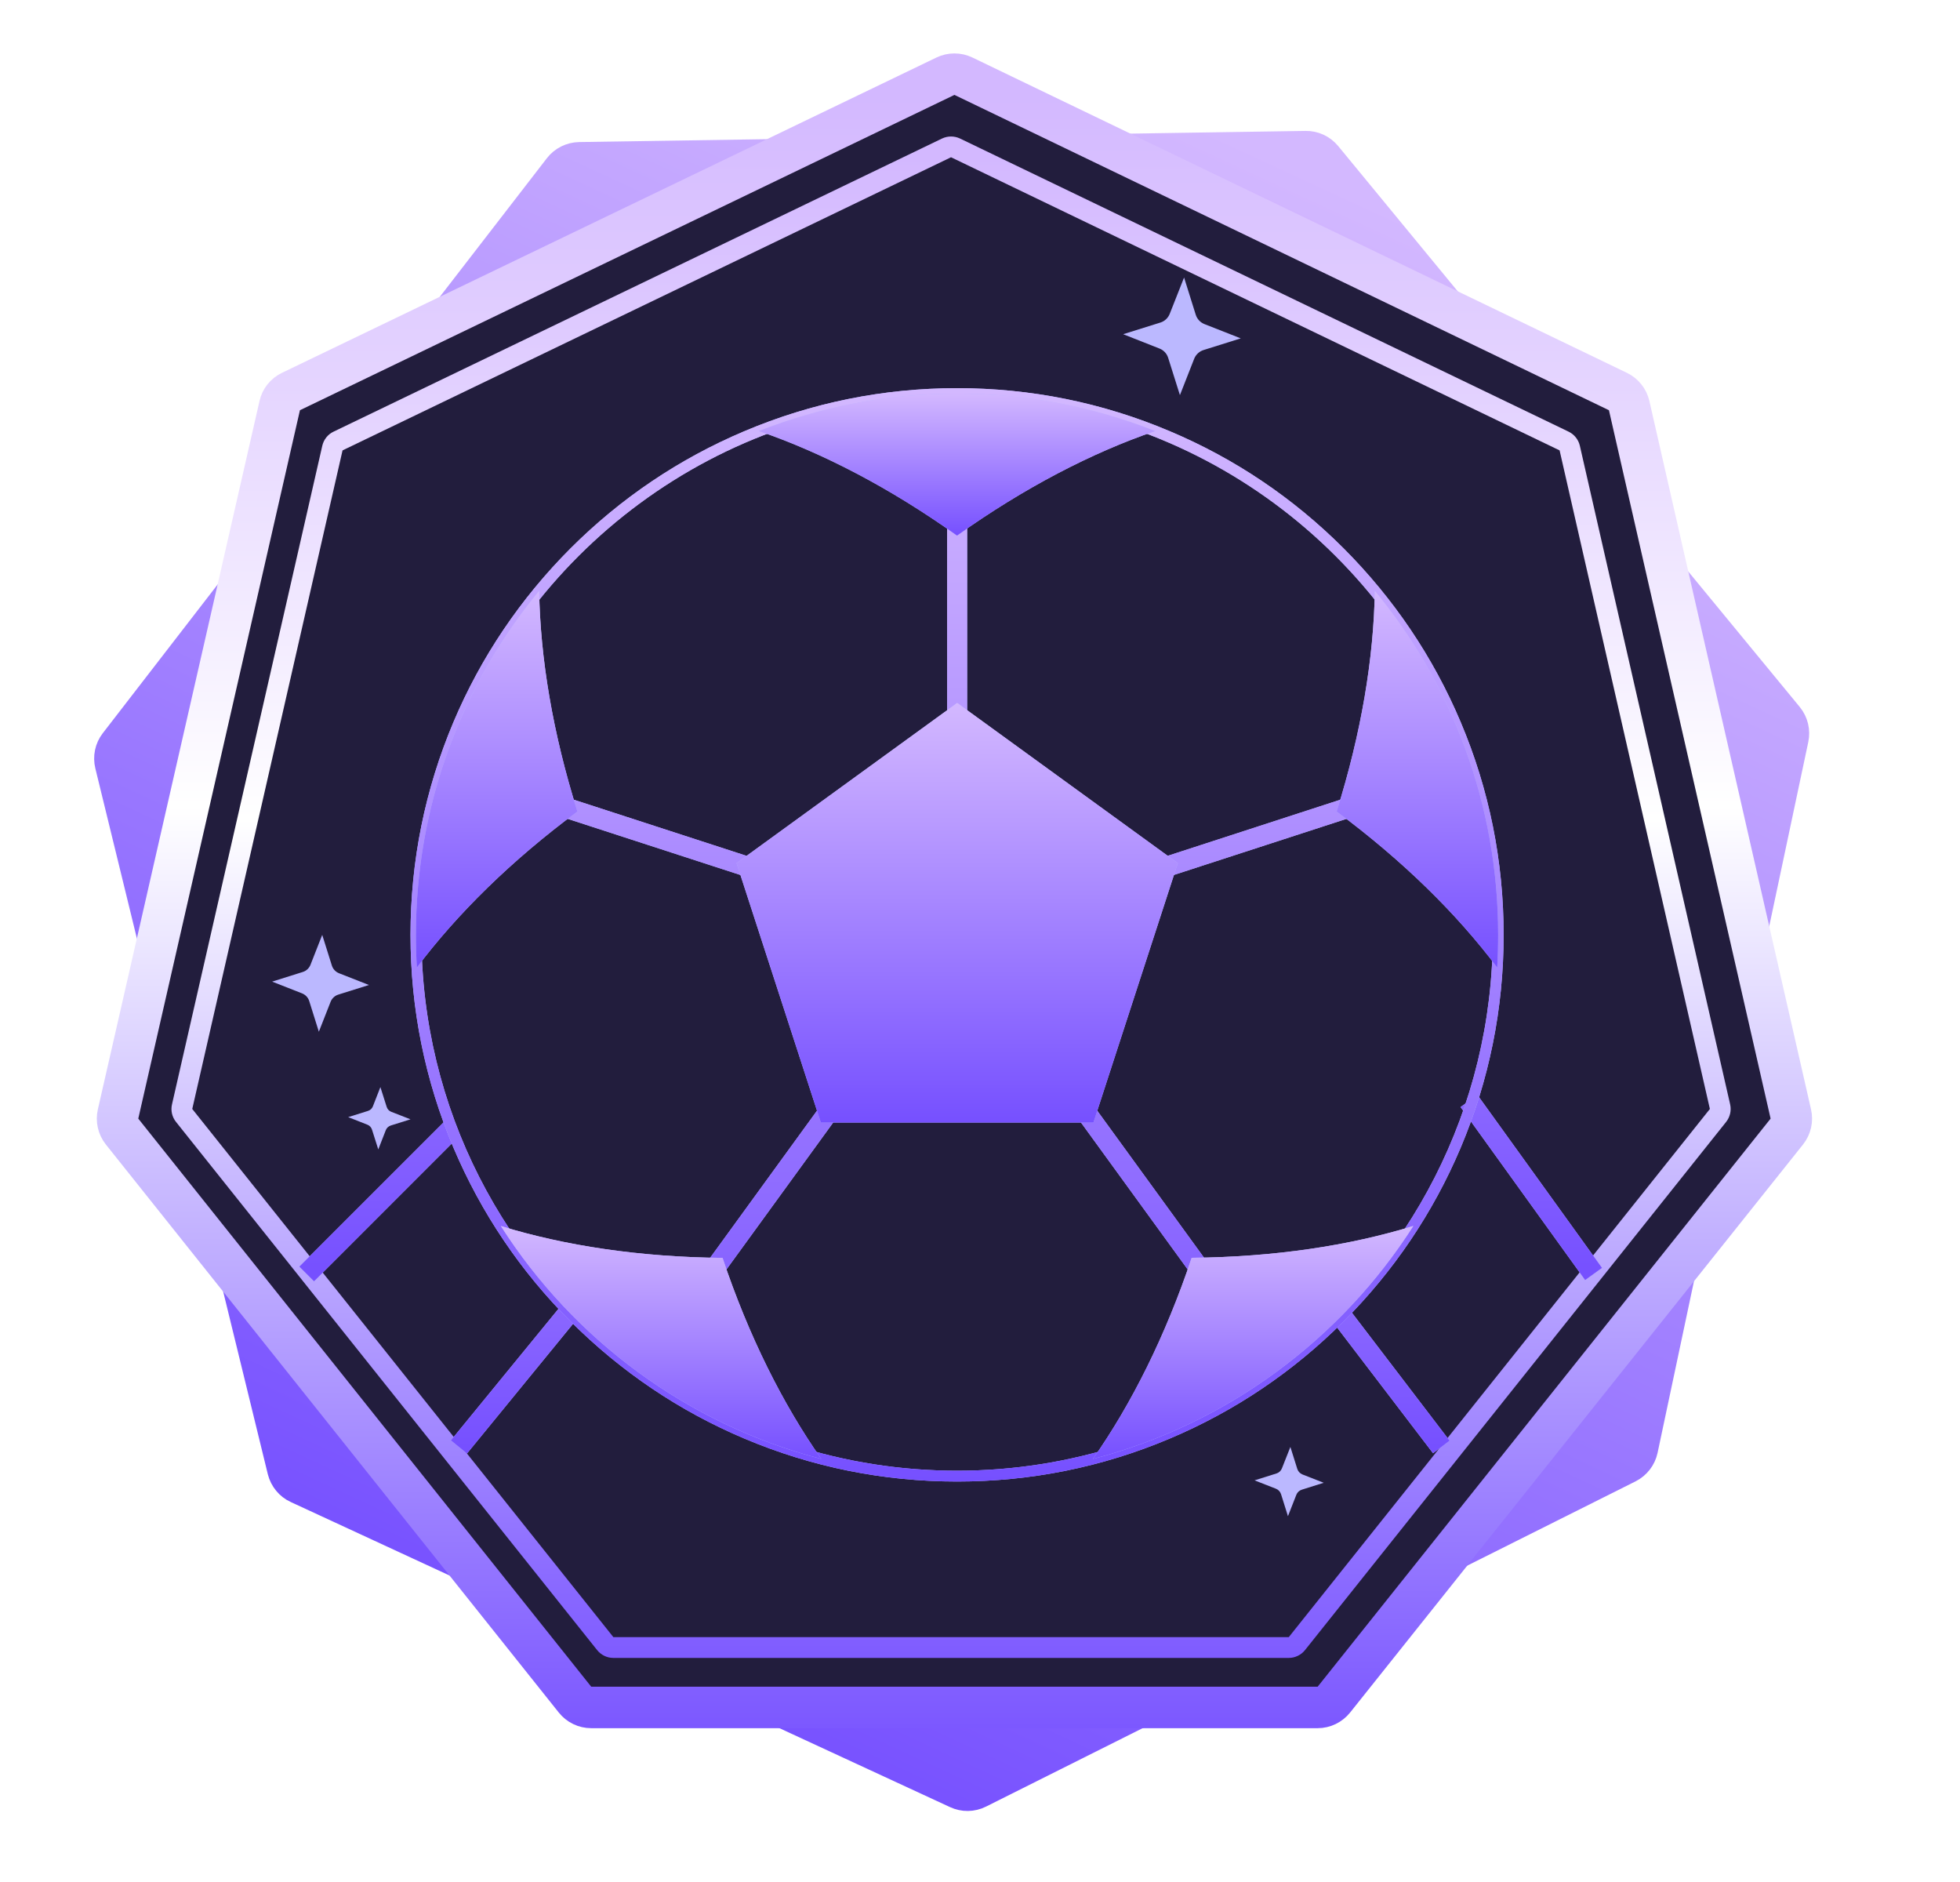 <svg width="25" height="24" viewBox="0 0 25 24" fill="none" xmlns="http://www.w3.org/2000/svg">
<g clip-path="url(#clip0_3851_1849)">
<path d="M16.864 2.03C16.812 1.968 16.736 1.932 16.655 1.934L7.391 2.076C7.31 2.078 7.234 2.115 7.185 2.179L1.52 9.512C1.471 9.575 1.454 9.658 1.473 9.736L3.673 18.737C3.693 18.815 3.746 18.881 3.819 18.914L12.229 22.805C12.302 22.839 12.386 22.838 12.458 22.802L20.744 18.654C20.816 18.617 20.867 18.551 20.884 18.472L22.806 9.408C22.823 9.329 22.803 9.247 22.752 9.184L16.864 2.03Z" fill="#221D3D"/>
<path d="M16.864 2.03C16.812 1.968 16.736 1.932 16.655 1.934L7.391 2.076C7.31 2.078 7.234 2.115 7.185 2.179L1.52 9.512C1.471 9.575 1.454 9.658 1.473 9.736L3.673 18.737C3.693 18.815 3.746 18.881 3.819 18.914L12.229 22.805C12.302 22.839 12.386 22.838 12.458 22.802L20.744 18.654C20.816 18.617 20.867 18.551 20.884 18.472L22.806 9.408C22.823 9.329 22.803 9.247 22.752 9.184L16.864 2.03Z" fill="url(#paint0_linear_3851_1849)"/>
<path d="M16.864 2.03C16.812 1.968 16.736 1.932 16.655 1.934L7.391 2.076C7.31 2.078 7.234 2.115 7.185 2.179L1.52 9.512C1.471 9.575 1.454 9.658 1.473 9.736L3.673 18.737C3.693 18.815 3.746 18.881 3.819 18.914L12.229 22.805C12.302 22.839 12.386 22.838 12.458 22.802L20.744 18.654C20.816 18.617 20.867 18.551 20.884 18.472L22.806 9.408C22.823 9.329 22.803 9.247 22.752 9.184L16.864 2.03Z" stroke="url(#paint1_linear_3851_1849)" stroke-width="0.529" stroke-linejoin="round"/>
<path d="M12.289 0.972C12.216 0.937 12.132 0.937 12.059 0.972L3.711 4.993C3.638 5.028 3.585 5.094 3.568 5.172L1.506 14.206C1.488 14.284 1.507 14.367 1.557 14.43L7.334 21.674C7.384 21.737 7.46 21.774 7.541 21.774H16.807C16.887 21.774 16.963 21.737 17.014 21.674L22.791 14.43C22.841 14.367 22.86 14.284 22.842 14.206L20.78 5.172C20.762 5.094 20.709 5.028 20.637 4.993L12.289 0.972Z" fill="#221D3D" stroke="url(#paint2_linear_3851_1849)" stroke-width="0.529" stroke-linejoin="round"/>
<path d="M12.188 1.886C12.152 1.869 12.11 1.869 12.073 1.886L4.312 5.624C4.275 5.641 4.249 5.675 4.24 5.714L2.323 14.113C2.314 14.152 2.323 14.193 2.349 14.225L7.72 20.96C7.745 20.991 7.783 21.01 7.823 21.01H16.438C16.479 21.01 16.517 20.991 16.542 20.96L21.913 14.225C21.938 14.193 21.948 14.152 21.939 14.113L20.022 5.714C20.013 5.675 19.986 5.641 19.95 5.624L12.188 1.886Z" fill="#221D3D" stroke="url(#paint3_linear_3851_1849)" stroke-width="0.265" stroke-linejoin="round"/>
<g filter="url(#filter0_d_3851_1849)">
<path d="M15.103 3.539L15.252 4.014C15.269 4.068 15.31 4.112 15.363 4.133L15.826 4.315L15.351 4.464C15.297 4.481 15.253 4.522 15.232 4.575L15.05 5.039L14.9 4.563C14.883 4.509 14.843 4.466 14.79 4.445L14.326 4.262L14.802 4.113C14.856 4.096 14.899 4.055 14.92 4.002L15.103 3.539Z" fill="#BBB8FF"/>
</g>
<g filter="url(#filter1_d_3851_1849)">
<path d="M4.11 11.922L4.233 12.313C4.247 12.358 4.281 12.394 4.324 12.411L4.706 12.561L4.314 12.684C4.27 12.698 4.234 12.732 4.217 12.775L4.067 13.157L3.944 12.765C3.93 12.721 3.896 12.685 3.853 12.668L3.471 12.518L3.862 12.395C3.907 12.381 3.943 12.347 3.96 12.304L4.11 11.922Z" fill="#BBB8FF"/>
</g>
<g filter="url(#filter2_d_3851_1849)">
<path d="M4.852 13.863L4.932 14.115C4.941 14.144 4.962 14.167 4.99 14.178L5.236 14.274L4.984 14.353C4.955 14.363 4.932 14.384 4.921 14.412L4.825 14.658L4.745 14.406C4.736 14.377 4.715 14.354 4.687 14.343L4.441 14.246L4.693 14.167C4.722 14.158 4.745 14.137 4.756 14.109L4.852 13.863Z" fill="#BBB8FF"/>
</g>
<g filter="url(#filter3_d_3851_1849)">
<path d="M16.459 18.452L16.547 18.732C16.557 18.764 16.581 18.789 16.611 18.802L16.884 18.909L16.605 18.997C16.573 19.007 16.547 19.031 16.535 19.062L16.428 19.335L16.34 19.055C16.33 19.023 16.306 18.997 16.275 18.985L16.002 18.878L16.282 18.79C16.314 18.78 16.339 18.756 16.351 18.725L16.459 18.452Z" fill="#BBB8FF"/>
</g>
<path d="M5.854 18.452L7.839 16.025M18.384 18.452L16.531 16.025" stroke="#BBB8FF" stroke-width="0.265"/>
<path d="M5.854 18.452L7.839 16.025M18.384 18.452L16.531 16.025" stroke="url(#paint4_linear_3851_1849)" stroke-width="0.265"/>
<path d="M3.912 16.246L5.765 14.393M20.326 16.246L18.737 14.04" stroke="#BBB8FF" stroke-width="0.265"/>
<path d="M3.912 16.246L5.765 14.393M20.326 16.246L18.737 14.04" stroke="url(#paint5_linear_3851_1849)" stroke-width="0.265"/>
<path d="M18.631 9.208C18.28 8.378 17.777 7.633 17.137 6.992C16.497 6.352 15.751 5.849 14.921 5.499C14.062 5.135 13.149 4.95 12.208 4.95C11.267 4.95 10.354 5.135 9.494 5.499C8.664 5.85 7.919 6.352 7.278 6.992C6.638 7.633 6.135 8.378 5.784 9.208C5.421 10.068 5.236 10.981 5.236 11.922C5.236 12.863 5.421 13.776 5.784 14.636C6.136 15.466 6.638 16.211 7.278 16.851C7.919 17.491 8.664 17.994 9.494 18.345C10.354 18.709 11.267 18.893 12.208 18.893C13.149 18.893 14.062 18.709 14.921 18.345C15.752 17.994 16.497 17.491 17.137 16.851C17.777 16.211 18.28 15.465 18.631 14.636C18.994 13.776 19.179 12.863 19.179 11.922C19.179 10.981 18.995 10.068 18.631 9.208ZM18.666 9.688L12.336 11.745V5.09C15.266 5.144 17.752 7.052 18.666 9.688ZM12.08 5.09V11.745L5.749 9.688C6.663 7.052 9.149 5.144 12.08 5.09ZM5.375 11.922C5.375 11.23 5.478 10.562 5.67 9.932L12.001 11.989L8.09 17.372C6.441 16.123 5.375 14.145 5.375 11.922ZM12.208 18.755C10.754 18.755 9.406 18.299 8.297 17.522L12.208 12.14L16.118 17.522C15.01 18.299 13.661 18.755 12.208 18.755ZM16.326 17.371L12.415 11.989L18.745 9.932C18.938 10.562 19.041 11.23 19.041 11.921C19.041 14.144 17.974 16.122 16.326 17.371Z" fill="#BBB8FF"/>
<path d="M18.631 9.208C18.28 8.378 17.777 7.633 17.137 6.992C16.497 6.352 15.751 5.849 14.921 5.499C14.062 5.135 13.149 4.95 12.208 4.95C11.267 4.95 10.354 5.135 9.494 5.499C8.664 5.85 7.919 6.352 7.278 6.992C6.638 7.633 6.135 8.378 5.784 9.208C5.421 10.068 5.236 10.981 5.236 11.922C5.236 12.863 5.421 13.776 5.784 14.636C6.136 15.466 6.638 16.211 7.278 16.851C7.919 17.491 8.664 17.994 9.494 18.345C10.354 18.709 11.267 18.893 12.208 18.893C13.149 18.893 14.062 18.709 14.921 18.345C15.752 17.994 16.497 17.491 17.137 16.851C17.777 16.211 18.28 15.465 18.631 14.636C18.994 13.776 19.179 12.863 19.179 11.922C19.179 10.981 18.995 10.068 18.631 9.208ZM18.666 9.688L12.336 11.745V5.09C15.266 5.144 17.752 7.052 18.666 9.688ZM12.08 5.09V11.745L5.749 9.688C6.663 7.052 9.149 5.144 12.08 5.09ZM5.375 11.922C5.375 11.23 5.478 10.562 5.67 9.932L12.001 11.989L8.09 17.372C6.441 16.123 5.375 14.145 5.375 11.922ZM12.208 18.755C10.754 18.755 9.406 18.299 8.297 17.522L12.208 12.14L16.118 17.522C15.01 18.299 13.661 18.755 12.208 18.755ZM16.326 17.371L12.415 11.989L18.745 9.932C18.938 10.562 19.041 11.23 19.041 11.921C19.041 14.144 17.974 16.122 16.326 17.371Z" fill="url(#paint6_linear_3851_1849)"/>
<path d="M14.734 5.497C13.925 5.774 13.066 6.219 12.207 6.83C11.348 6.219 10.489 5.774 9.68 5.497C10.463 5.189 11.315 5.02 12.207 5.02C13.099 5.02 13.952 5.189 14.734 5.497Z" fill="#BBB8FF"/>
<path d="M14.734 5.497C13.925 5.774 13.066 6.219 12.207 6.83C11.348 6.219 10.489 5.774 9.68 5.497C10.463 5.189 11.315 5.02 12.207 5.02C13.099 5.02 13.952 5.189 14.734 5.497Z" fill="url(#paint7_linear_3851_1849)"/>
<path d="M19.109 11.922C19.109 12.061 19.105 12.2 19.097 12.338C18.583 11.655 17.895 10.976 17.049 10.349C17.365 9.344 17.522 8.39 17.536 7.535C18.519 8.728 19.109 10.256 19.109 11.922V11.922Z" fill="#BBB8FF"/>
<path d="M19.109 11.922C19.109 12.061 19.105 12.2 19.097 12.338C18.583 11.655 17.895 10.976 17.049 10.349C17.365 9.344 17.522 8.39 17.536 7.535C18.519 8.728 19.109 10.256 19.109 11.922V11.922Z" fill="url(#paint8_linear_3851_1849)"/>
<path d="M18.027 15.634C17.101 17.083 15.649 18.163 13.94 18.605C14.431 17.905 14.865 17.04 15.2 16.04C16.254 16.03 17.21 15.886 18.027 15.634H18.027Z" fill="#BBB8FF"/>
<path d="M18.027 15.634C17.101 17.083 15.649 18.163 13.94 18.605C14.431 17.905 14.865 17.04 15.2 16.04C16.254 16.03 17.21 15.886 18.027 15.634H18.027Z" fill="url(#paint9_linear_3851_1849)"/>
<path d="M10.476 18.605C8.767 18.163 7.315 17.084 6.389 15.635C7.206 15.886 8.162 16.031 9.216 16.041C9.551 17.041 9.985 17.905 10.476 18.605Z" fill="#BBB8FF"/>
<path d="M10.476 18.605C8.767 18.163 7.315 17.084 6.389 15.635C7.206 15.886 8.162 16.031 9.216 16.041C9.551 17.041 9.985 17.905 10.476 18.605Z" fill="url(#paint10_linear_3851_1849)"/>
<path d="M7.365 10.349C6.519 10.976 5.831 11.655 5.317 12.338C5.309 12.2 5.305 12.062 5.305 11.922C5.305 10.256 5.895 8.728 6.877 7.535C6.891 8.39 7.049 9.344 7.365 10.349H7.365Z" fill="#BBB8FF"/>
<path d="M7.365 10.349C6.519 10.976 5.831 11.655 5.317 12.338C5.309 12.2 5.305 12.062 5.305 11.922C5.305 10.256 5.895 8.728 6.877 7.535C6.891 8.39 7.049 9.344 7.365 10.349H7.365Z" fill="url(#paint11_linear_3851_1849)"/>
<path d="M12.209 8.964L9.395 11.007L10.47 14.315H13.947L15.023 11.007L12.209 8.964Z" fill="#BBB8FF"/>
<path d="M12.209 8.964L9.395 11.007L10.47 14.315H13.947L15.023 11.007L12.209 8.964Z" fill="url(#paint12_linear_3851_1849)"/>
</g>
<defs>
<filter id="filter0_d_3851_1849" x="13.269" y="2.481" width="3.614" height="3.615" filterUnits="userSpaceOnUse" color-interpolation-filters="sRGB">
<feFlood flood-opacity="0" result="BackgroundImageFix"/>
<feColorMatrix in="SourceAlpha" type="matrix" values="0 0 0 0 0 0 0 0 0 0 0 0 0 0 0 0 0 0 127 0" result="hardAlpha"/>
<feOffset/>
<feGaussianBlur stdDeviation="0.529"/>
<feColorMatrix type="matrix" values="0 0 0 0 0.988 0 0 0 0 0.988 0 0 0 0 0.988 0 0 0 1 0"/>
<feBlend mode="normal" in2="BackgroundImageFix" result="effect1_dropShadow_3851_1849"/>
<feBlend mode="normal" in="SourceGraphic" in2="effect1_dropShadow_3851_1849" result="shape"/>
</filter>
<filter id="filter1_d_3851_1849" x="2.414" y="10.864" width="3.351" height="3.35" filterUnits="userSpaceOnUse" color-interpolation-filters="sRGB">
<feFlood flood-opacity="0" result="BackgroundImageFix"/>
<feColorMatrix in="SourceAlpha" type="matrix" values="0 0 0 0 0 0 0 0 0 0 0 0 0 0 0 0 0 0 127 0" result="hardAlpha"/>
<feOffset/>
<feGaussianBlur stdDeviation="0.529"/>
<feColorMatrix type="matrix" values="0 0 0 0 0.988 0 0 0 0 0.988 0 0 0 0 0.988 0 0 0 1 0"/>
<feBlend mode="normal" in2="BackgroundImageFix" result="effect1_dropShadow_3851_1849"/>
<feBlend mode="normal" in="SourceGraphic" in2="effect1_dropShadow_3851_1849" result="shape"/>
</filter>
<filter id="filter2_d_3851_1849" x="3.384" y="12.806" width="2.909" height="2.909" filterUnits="userSpaceOnUse" color-interpolation-filters="sRGB">
<feFlood flood-opacity="0" result="BackgroundImageFix"/>
<feColorMatrix in="SourceAlpha" type="matrix" values="0 0 0 0 0 0 0 0 0 0 0 0 0 0 0 0 0 0 127 0" result="hardAlpha"/>
<feOffset/>
<feGaussianBlur stdDeviation="0.529"/>
<feColorMatrix type="matrix" values="0 0 0 0 0.988 0 0 0 0 0.988 0 0 0 0 0.988 0 0 0 1 0"/>
<feBlend mode="normal" in2="BackgroundImageFix" result="effect1_dropShadow_3851_1849"/>
<feBlend mode="normal" in="SourceGraphic" in2="effect1_dropShadow_3851_1849" result="shape"/>
</filter>
<filter id="filter3_d_3851_1849" x="14.945" y="17.395" width="2.997" height="2.997" filterUnits="userSpaceOnUse" color-interpolation-filters="sRGB">
<feFlood flood-opacity="0" result="BackgroundImageFix"/>
<feColorMatrix in="SourceAlpha" type="matrix" values="0 0 0 0 0 0 0 0 0 0 0 0 0 0 0 0 0 0 127 0" result="hardAlpha"/>
<feOffset/>
<feGaussianBlur stdDeviation="0.529"/>
<feColorMatrix type="matrix" values="0 0 0 0 0.988 0 0 0 0 0.988 0 0 0 0 0.988 0 0 0 1 0"/>
<feBlend mode="normal" in2="BackgroundImageFix" result="effect1_dropShadow_3851_1849"/>
<feBlend mode="normal" in="SourceGraphic" in2="effect1_dropShadow_3851_1849" result="shape"/>
</filter>
<linearGradient id="paint0_linear_3851_1849" x1="16.659" y1="2.198" x2="7.691" y2="21.579" gradientUnits="userSpaceOnUse">
<stop stop-color="#D3B8FF"/>
<stop offset="1" stop-color="#7650FF"/>
</linearGradient>
<linearGradient id="paint1_linear_3851_1849" x1="16.659" y1="2.198" x2="7.691" y2="21.579" gradientUnits="userSpaceOnUse">
<stop stop-color="#D3B8FF"/>
<stop offset="1" stop-color="#7650FF"/>
</linearGradient>
<linearGradient id="paint2_linear_3851_1849" x1="12.174" y1="1.211" x2="12.174" y2="22.566" gradientUnits="userSpaceOnUse">
<stop stop-color="#D3B8FF"/>
<stop offset="0.425" stop-color="white"/>
<stop offset="1" stop-color="#7650FF"/>
</linearGradient>
<linearGradient id="paint3_linear_3851_1849" x1="12.131" y1="2.005" x2="12.131" y2="21.861" gradientUnits="userSpaceOnUse">
<stop stop-color="#D3B8FF"/>
<stop offset="0.425" stop-color="white"/>
<stop offset="1" stop-color="#7650FF"/>
</linearGradient>
<linearGradient id="paint4_linear_3851_1849" x1="12.119" y1="10.598" x2="12.119" y2="18.452" gradientUnits="userSpaceOnUse">
<stop stop-color="#D3B8FF"/>
<stop offset="1" stop-color="#7650FF"/>
</linearGradient>
<linearGradient id="paint5_linear_3851_1849" x1="12.119" y1="6.009" x2="12.119" y2="16.246" gradientUnits="userSpaceOnUse">
<stop stop-color="#D3B8FF"/>
<stop offset="1" stop-color="#7650FF"/>
</linearGradient>
<linearGradient id="paint6_linear_3851_1849" x1="12.208" y1="4.95" x2="12.208" y2="18.893" gradientUnits="userSpaceOnUse">
<stop stop-color="#D3B8FF"/>
<stop offset="1" stop-color="#7650FF"/>
</linearGradient>
<linearGradient id="paint7_linear_3851_1849" x1="12.207" y1="5.02" x2="12.207" y2="6.83" gradientUnits="userSpaceOnUse">
<stop stop-color="#D3B8FF"/>
<stop offset="1" stop-color="#7650FF"/>
</linearGradient>
<linearGradient id="paint8_linear_3851_1849" x1="18.079" y1="7.535" x2="18.079" y2="12.338" gradientUnits="userSpaceOnUse">
<stop stop-color="#D3B8FF"/>
<stop offset="1" stop-color="#7650FF"/>
</linearGradient>
<linearGradient id="paint9_linear_3851_1849" x1="15.983" y1="15.634" x2="15.983" y2="18.605" gradientUnits="userSpaceOnUse">
<stop stop-color="#D3B8FF"/>
<stop offset="1" stop-color="#7650FF"/>
</linearGradient>
<linearGradient id="paint10_linear_3851_1849" x1="8.433" y1="15.635" x2="8.433" y2="18.605" gradientUnits="userSpaceOnUse">
<stop stop-color="#D3B8FF"/>
<stop offset="1" stop-color="#7650FF"/>
</linearGradient>
<linearGradient id="paint11_linear_3851_1849" x1="6.335" y1="7.535" x2="6.335" y2="12.338" gradientUnits="userSpaceOnUse">
<stop stop-color="#D3B8FF"/>
<stop offset="1" stop-color="#7650FF"/>
</linearGradient>
<linearGradient id="paint12_linear_3851_1849" x1="12.209" y1="8.964" x2="12.209" y2="14.315" gradientUnits="userSpaceOnUse">
<stop stop-color="#D3B8FF"/>
<stop offset="1" stop-color="#7650FF"/>
</linearGradient>
<clipPath id="clip0_3851_1849">
<rect width="24" height="24" fill="white" transform="translate(0.285)"/>
</clipPath>
</defs>
</svg>
